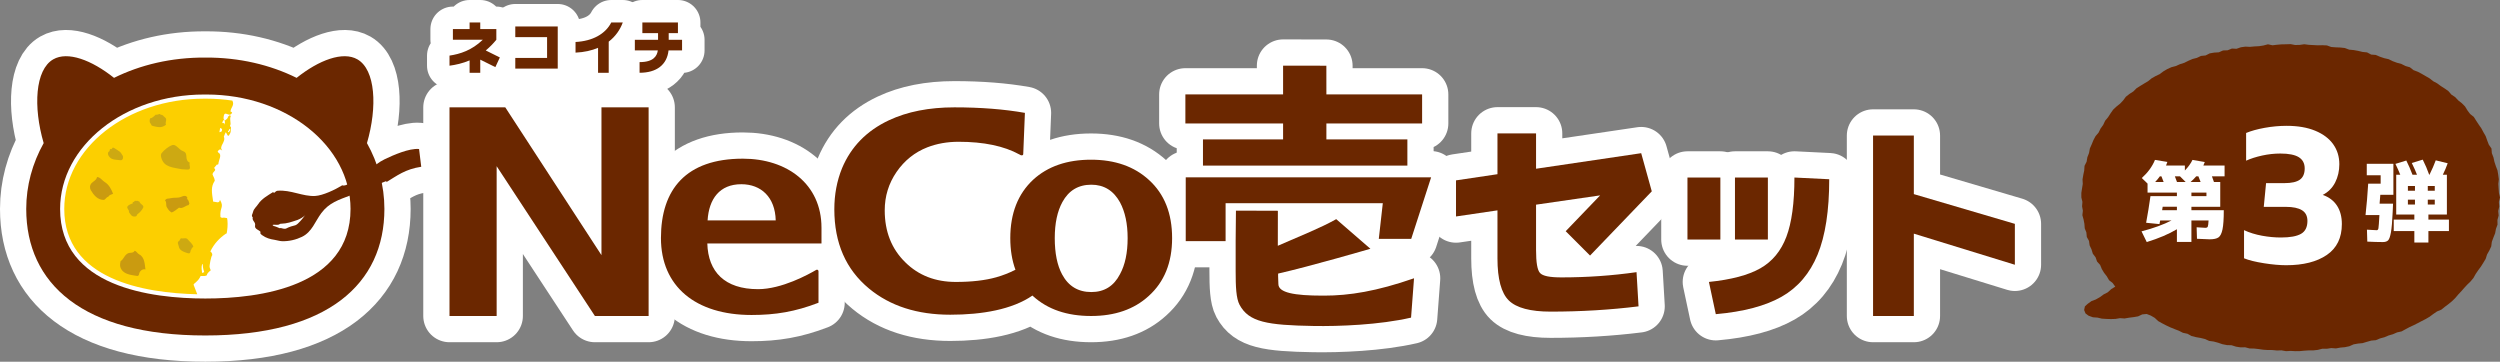 <?xml version="1.0" encoding="UTF-8"?>
<svg id="b" data-name="レイヤー 2" xmlns="http://www.w3.org/2000/svg" width="908.54" height="131.452" viewBox="0 0 908.54 131.452">
  <rect x="0" y="0" width="908.54" height="131.452" fill="#808080" stroke="none"/>
  <defs>
    <style>
      .d {
        fill: #6b2700;
      }

      .e {
        fill: #cda912;
      }

      .f {
        stroke-width: 16.344px;
      }

      .f, .g, .h {
        fill: #fff;
      }

      .f, .h {
        stroke: #fff;
        stroke-linecap: round;
        stroke-linejoin: round;
      }

      .i {
        fill: #fccf00;
      }

      .j {
        fill: #ca9b10;
      }

      .h {
        stroke-width: 19.068px;
      }
    </style>
  </defs>
  <g id="c" data-name="レイヤー 1">
    <g>
      <g>
        <path class="h" d="M153.083,60.606l-.791-6.461c-3.623-.321-9.347,2.216-12.537,3.745-1.033.496-1.993,1.116-2.921,1.793-.945-2.639-2.096-5.209-3.475-7.677,3.856-13.214,3.1-26.644-3.466-30.435-5.243-3.027-13.956.232-22.1,6.725-9.539-4.718-20.787-7.444-33.178-7.375-12.39-.069-23.638,2.657-33.178,7.375-8.144-6.494-16.857-9.752-22.1-6.725-6.567,3.791-7.323,17.221-3.467,30.435-4.088,7.315-6.338,15.463-6.338,23.933,0,27.118,20.474,45.979,65.082,45.979s65.082-18.862,65.082-45.979c0-3.219-.329-6.391-.956-9.489.578-.228,1.162-.462,1.733-.683-.188.228.033.284-.083.443,3.921-2.38,6.876-4.726,12.692-5.604Z"/>
        <g>
          <polygon class="g" points="410.85 69.583 361.848 52.85 339.738 48.667 324.798 68.388 325.694 88.108 352.287 97.968 386.947 106.035 401.289 102.749 414.137 91.693 410.85 69.583"/>
          <polygon class="g" points="217.346 26.445 174.53 26.445 213.05 75.559 217.346 26.445"/>
          <g>
            <g>
              <g>
                <g>
                  <polygon class="h" points="430.913 87.624 445.401 87.624 445.401 73.856 502.532 73.856 501.079 86.797 512.864 86.797 520.096 64.435 430.913 64.435 430.913 87.624"/>
                  <polygon class="h" points="466.295 50.667 437.178 50.667 437.178 60.192 511.464 60.192 511.464 50.667 482.031 50.667 482.031 44.867 516.817 44.867 516.817 34.311 482.031 34.311 482.022 23.881 466.295 23.854 466.295 34.311 430.786 34.311 430.786 44.867 466.295 44.867 466.295 50.667"/>
                  <path class="h" d="M480.662,107.436c-10.353,0-16.031-1.08-16.074-4.181-.027-1.965-.102-1.653-.102-2.896v-.933c11.866-2.692,33.539-9.023,33.539-9.023l-12.422-10.764c-5.732,3.223-12.39,5.82-21.224,9.682l.02-12.725-15.236-.05c0,2.347-.036,6.008-.106,10.975v10.972c0,5.592.163,9.931,1.423,12.278,3.381,6.288,10.03,7.408,26.938,7.695,9.104.156,23.841-.377,35.385-3.04l1.08-14.299c-13.649,4.752-23.577,6.308-32.688,6.308h-.533Z"/>
                </g>
                <g>
                  <path class="h" d="M417.546,65.401c-5.355-4.907-12.368-7.363-21.035-7.363-8.735,0-15.748,2.423-21.035,7.268-5.548,5.163-8.32,12.237-8.32,21.228,0,4.286.629,8.114,1.872,11.502-2.298,1.158-4.62,2.07-6.972,2.729-4.007,1.131-8.909,1.698-14.711,1.698-7.406,0-13.51-2.368-18.317-7.108-5.002-4.867-7.504-11.171-7.504-18.911,0-5.138,1.433-9.793,4.303-13.963,2.87-4.167,6.608-7.151,11.209-8.955,3.47-1.335,7.238-2.002,11.313-2.002,9.137,0,16.508,1.535,22.112,4.604h.006c.146.103.694.472,1.145.277.209-.087.244-.29.252-.48h0v-.008c.003-.06.006-.111.006-.163l.597-14.736c-7.541-1.335-16.081-2.005-25.62-2.005-9.21,0-17.151,1.571-23.819,4.704-8.076,3.806-13.746,9.611-17.015,17.413-1.872,4.604-2.805,9.576-2.805,14.915,0,12.275,4.205,21.884,12.615,28.821,7.672,6.337,17.514,9.505,29.521,9.505,11.611,0,22.516-1.904,29.868-6.964.087.084.174.171.266.255,5.287,4.78,12.3,7.173,21.035,7.173,8.667,0,15.647-2.425,20.937-7.265,5.675-5.103,8.513-12.113,8.513-21.038,0-8.99-2.805-16.033-8.415-21.133M407.028,99.631c-2.233,4.335-5.708,6.503-10.423,6.503-4.782,0-8.32-2.135-10.615-6.405-1.785-3.315-2.675-7.713-2.675-13.195,0-5.355.922-9.72,2.772-13.1,2.295-4.207,5.797-6.31,10.517-6.31,4.587,0,8.063,2.135,10.423,6.405,1.847,3.443,2.772,7.778,2.772,13.005,0,5.355-.925,9.72-2.772,13.097Z"/>
                  <g>
                    <path class="h" d="M235.717,114.837h-19.518l-35.709-54.442v54.442h-17.134V39.014h20.272l34.955,53.712v-53.712h17.134v75.823Z"/>
                    <path class="h" d="M257.05,88.487c.292,10.276,6.29,16.599,18.458,16.599,8.549,0,18.276-5.329,21.123-7.005.364-.214.823.051.823.473v11.47c-8.474,3.261-15.645,4.446-24.336,4.446-20.317,0-32.92-10.373-32.92-27.961,0-17.684,9.1-28.846,29.777-28.846,16.016,0,28.566,9.188,28.566,25.092v5.731h-41.491ZM281.908,80.09c-.195-8.4-5.285-13.142-12.498-13.142-7.897,0-11.776,5.335-12.262,13.142h24.761Z"/>
                  </g>
                </g>
              </g>
              <g>
                <path class="f" d="M247.873,14.455h-4.855v-2.411h3.354v-3.872h-12.927v3.872h5.701v2.411h-8.433v3.872h8.348c-.3,2.046-1.576,4.246-6.633,4.246v3.872c6.198,0,9.979-2.919,10.523-8.118h4.921v-3.872Z"/>
                <path class="f" d="M226.324,8.172h-4.18c-2.119,4.152-6.736,6.752-12.985,7.088v3.864c3.166-.142,5.881-.77,8.186-1.745v9.066h3.872v-11.31c2.456-1.898,4.147-4.32,5.107-6.964Z"/>
                <path class="f" d="M181.649,20.877l-5.118-2.54c1.303-1.079,2.593-2.354,3.847-3.889v-3.883h-5.847v-2.392h-3.873v2.392h-6.068s0,3.872,0,3.872h10.871c-4.015,3.858-8.239,5.194-12.104,5.77v3.669c2.267-.305,4.753-.844,7.301-1.932v4.502h3.873v-4.776l5.49,2.724,1.628-3.516Z"/>
                <polygon class="f" points="187.264 24.924 187.264 21.052 198.817 21.051 198.817 13.492 187.264 13.492 187.264 9.62 202.69 9.62 202.69 24.923 187.264 24.924"/>
              </g>
            </g>
            <g>
              <g>
                <polygon class="h" points="680.7 114.837 680.7 49.264 695.518 49.264 695.518 70.546 732.234 81.351 732.234 96.216 695.518 84.912 695.518 114.837 680.7 114.837"/>
                <path class="h" d="M563.506,113.25c-7.33,0-12.436-1.364-15.177-4.055-2.738-2.684-4.127-7.816-4.127-15.25v-17.496l-15.068,2.22v-13.119l15.068-2.243v-14.837h14.024v12.851l38.208-5.652,3.849,13.863-22.436,23.342-8.85-8.85,12.515-13.02-23.285,3.376v16.393c0,4.683.459,7.366,1.446,8.442.999,1.089,3.477,1.596,7.8,1.596,9.247,0,18.419-.64,27.268-1.905l.73,12.426c-10.208,1.272-20.959,1.918-31.964,1.918Z"/>
              </g>
              <g>
                <rect class="h" x="607.963" y="69.805" width="22.533" height="11.958" transform="translate(695.014 -543.446) rotate(90)"/>
                <rect class="h" x="625.228" y="69.806" width="22.533" height="11.957" transform="translate(712.279 -560.71) rotate(90)"/>
                <path class="h" d="M664.769,65.142c0,11.4-1.405,20.521-4.216,27.367-2.81,6.843-7.157,11.945-13.038,15.301-5.882,3.358-13.872,5.479-23.969,6.364l-2.498-11.712c8.12-.831,14.352-2.485,18.699-4.958,4.345-2.471,7.495-6.284,9.447-11.439,1.951-5.153,2.927-12.335,2.927-21.549l12.648.625Z"/>
              </g>
            </g>
          </g>
          <g>
            <g>
              <polygon class="d" points="680.7 114.837 680.7 49.264 695.518 49.264 695.518 70.546 732.234 81.351 732.234 96.216 695.518 84.912 695.518 114.837 680.7 114.837"/>
              <path class="d" d="M563.506,113.25c-7.33,0-12.436-1.364-15.177-4.055-2.738-2.684-4.127-7.816-4.127-15.25v-17.496l-15.068,2.22v-13.119l15.068-2.243v-14.837h14.024v12.851l38.208-5.652,3.849,13.863-22.436,23.342-8.85-8.85,12.515-13.02-23.285,3.376v16.393c0,4.683.459,7.366,1.446,8.442.999,1.089,3.477,1.596,7.8,1.596,9.247,0,18.419-.64,27.268-1.905l.73,12.426c-10.208,1.272-20.959,1.918-31.964,1.918Z"/>
            </g>
            <g>
              <rect class="d" x="607.963" y="69.805" width="22.533" height="11.958" transform="translate(695.014 -543.446) rotate(90)"/>
              <rect class="d" x="625.228" y="69.806" width="22.533" height="11.957" transform="translate(712.279 -560.71) rotate(90)"/>
              <path class="d" d="M664.769,65.142c0,11.4-1.405,20.521-4.216,27.367-2.81,6.843-7.157,11.945-13.038,15.301-5.882,3.358-13.872,5.479-23.969,6.364l-2.498-11.712c8.12-.831,14.352-2.485,18.699-4.958,4.345-2.471,7.495-6.284,9.447-11.439,1.951-5.153,2.927-12.335,2.927-21.549l12.648.625Z"/>
            </g>
          </g>
          <g>
            <g>
              <g>
                <polygon class="d" points="430.913 87.624 445.401 87.624 445.401 73.856 502.532 73.856 501.079 86.797 512.864 86.797 520.096 64.435 430.913 64.435 430.913 87.624"/>
                <polygon class="d" points="466.295 50.667 437.178 50.667 437.178 60.192 511.464 60.192 511.464 50.667 482.031 50.667 482.031 44.867 516.817 44.867 516.817 34.311 482.031 34.311 482.022 23.881 466.295 23.854 466.295 34.311 430.786 34.311 430.786 44.867 466.295 44.867 466.295 50.667"/>
                <path class="d" d="M480.662,107.436c-10.353,0-16.031-1.08-16.074-4.181-.027-1.965-.102-1.653-.102-2.896v-.933c11.866-2.692,33.539-9.023,33.539-9.023l-12.422-10.764c-5.732,3.223-12.39,5.82-21.224,9.682l.02-12.725-15.236-.05c0,2.347-.036,6.008-.106,10.975v10.972c0,5.592.163,9.931,1.423,12.278,3.381,6.288,10.03,7.408,26.938,7.695,9.104.156,23.841-.377,35.385-3.04l1.08-14.299c-13.649,4.752-23.577,6.308-32.688,6.308h-.533Z"/>
              </g>
              <g>
                <path class="d" d="M417.546,65.401c-5.355-4.907-12.368-7.363-21.035-7.363-8.735,0-15.748,2.423-21.035,7.268-5.548,5.163-8.32,12.237-8.32,21.228,0,4.286.629,8.114,1.872,11.502-2.298,1.158-4.62,2.07-6.972,2.729-4.007,1.131-8.909,1.698-14.711,1.698-7.406,0-13.51-2.368-18.317-7.108-5.002-4.867-7.504-11.171-7.504-18.911,0-5.138,1.433-9.793,4.303-13.963,2.87-4.167,6.608-7.151,11.209-8.955,3.47-1.335,7.238-2.002,11.313-2.002,9.137,0,16.508,1.535,22.112,4.604h.006c.146.103.694.472,1.145.277.209-.087.244-.29.252-.48h0v-.008c.003-.06.006-.111.006-.163l.597-14.736c-7.541-1.335-16.081-2.005-25.62-2.005-9.21,0-17.151,1.571-23.819,4.704-8.076,3.806-13.746,9.611-17.015,17.413-1.872,4.604-2.805,9.576-2.805,14.915,0,12.275,4.205,21.884,12.615,28.821,7.672,6.337,17.514,9.505,29.521,9.505,11.611,0,22.516-1.904,29.868-6.964.087.084.174.171.266.255,5.287,4.78,12.3,7.173,21.035,7.173,8.667,0,15.647-2.425,20.937-7.265,5.675-5.103,8.513-12.113,8.513-21.038,0-8.99-2.805-16.033-8.415-21.133M407.028,99.631c-2.233,4.335-5.708,6.503-10.423,6.503-4.782,0-8.32-2.135-10.615-6.405-1.785-3.315-2.675-7.713-2.675-13.195,0-5.355.922-9.72,2.772-13.1,2.295-4.207,5.797-6.31,10.517-6.31,4.587,0,8.063,2.135,10.423,6.405,1.847,3.443,2.772,7.778,2.772,13.005,0,5.355-.925,9.72-2.772,13.097Z"/>
                <g>
                  <path class="d" d="M235.717,114.837h-19.518l-35.709-54.442v54.442h-17.134V39.014h20.272l34.955,53.712v-53.712h17.134v75.823Z"/>
                  <path class="d" d="M257.05,88.487c.292,10.276,6.29,16.599,18.458,16.599,8.549,0,18.276-5.329,21.123-7.005.364-.214.823.051.823.473v11.47c-8.474,3.261-15.645,4.446-24.336,4.446-20.317,0-32.92-10.373-32.92-27.961,0-17.684,9.1-28.846,29.777-28.846,16.016,0,28.566,9.188,28.566,25.092v5.731h-41.491ZM281.908,80.09c-.195-8.4-5.285-13.142-12.498-13.142-7.897,0-11.776,5.335-12.262,13.142h24.761Z"/>
                </g>
              </g>
              <g>
                <g>
                  <path class="d" d="M133.359,52.005c3.856-13.214,3.1-26.644-3.466-30.435-5.243-3.027-13.956.232-22.1,6.725-9.539-4.718-20.787-7.444-33.178-7.375-12.39-.069-23.638,2.657-33.178,7.375-8.144-6.494-16.857-9.752-22.1-6.725-6.567,3.791-7.323,17.221-3.467,30.435-4.088,7.315-6.338,15.463-6.338,23.933,0,27.118,20.474,45.979,65.082,45.979s65.082-18.862,65.082-45.979c0-8.47-2.25-16.618-6.338-23.933Z"/>
                  <path class="g" d="M74.615,108.486c-19.709,0-52.772-4.229-52.772-32.549,0-22.931,23.467-41.587,52.313-41.587h.919c28.846,0,52.314,18.656,52.314,41.587,0,28.32-33.065,32.549-52.774,32.549Z"/>
                </g>
                <path class="d" d="M152.292,54.145l.791,6.461c-5.816.879-8.771,3.225-12.692,5.604.116-.16-.105-.215.083-.443-4.261,1.647-8.762,3.541-13.05,5.205-4.324,1.655-7.792,2.672-10.63,6.449-2.298,3.06-3.378,6.852-7.043,8.641-2.134,1.043-4.763,1.676-7.27,1.589-.862-.024-1.761-.346-2.653-.486-1.665-.246-3.107-.651-4.485-1.646-.358-.262-.994-.661-.627-1.219-.636-.807-2.238-1.036-2.023-2.262.298-1.46-1.158-1.671-.848-3.068-.656-.585-.021-1.221.131-2.012.284-1.123,1.137-1.716,1.793-2.702,1.313-2.013,3.495-3.196,5.455-4.441.113.366.394-.043.561.236.257-.367.651-.689,1.047-.725,4.754-.453,9.194,2.147,13.737,1.885,2.742-.163,7.225-2.262,9.788-3.862,1.286.443,3.187-.959,4.211-2.52-.125.289-.257.589-.397.879,4.324-1.719,7.359-5.789,11.582-7.817,3.19-1.529,8.914-4.066,12.537-3.745M111.42,77.792c-.131.119-.262.225-.394.333-.024.027-.06.054-.083.079-.887.759-1.767,1.323-2.847,1.737-2.37.749-3.584,1.295-6.103,1.38-.244-.028-.43.213-.618.289-.567.236-1.907-.098-2.39.174.131.072.283.152.415.214-.054.031-.101.064-.164.091.925.131,1.579.558,2.373.83.09.04.331-.01.409-.06.594.134,1.214.388,1.871.23.319-.13,1.158-.694,3.208-1.162.839-.174,1.456-.983,1.978-1.501.561-.654,1.048-1.129,1.495-1.828.107-.157.236-.282.373-.394.033-.021.06-.052.083-.079.131-.108.266-.203.394-.333Z"/>
                <g>
                  <path class="i" d="M84.374,40.937c-.202-.106-.387-.502-.606-.316.029-1.616,1.575-2.269.681-4.065-3.041-.45-6.171-.695-9.375-.695h-.919c-28.012,0-50.801,17.978-50.801,40.076,0,25.672,29.016,30.58,48.328,31.003-.571-1.485-1.163-3.032-1.309-3.395v-.01s-.003-.011-.003-.011l-.005-.044.002-.074c.006-.086.033-.144.084-.176.155-.214.38-.306.689-.6.26-.214.54-.495.812-.801l.358-.46c.22-.314.424-.653.573-1.049.238-.035.45-.03.663-.014l.165.01c.445.021.878.03,1.472-.278-.023-.531.561-1.076,1.091-1.547l.261-.16c-.013-.131-.02-.393-.02-.393-.019.006-.037.014-.05.02l-.006-.003-.047-.132-.237-.726c-.131-.481.546-4.105.98-4.377-.022-.857-.414-1.062-.714-1.332,1.376-2.891,3.427-4.939,5.581-6.414.12-.067.242-.117.358-.165.274-1.485.429-2.97.28-4.68-.025-.32-.073-.598-.136-.86-.696-.158-1.341-.242-1.832-.091l-.572-.28c-.339-3.717,1.465-3.396-.174-6.273-.275,1.499-1.359.691-2.477.64-.511-3.444-.904-5.375.587-7.578-.085-1.061-.539-1.444-.824-2.341.164-1.108,1.678-1.359.564-2.297l1.131-1.374c-.04.283.276.256.426-.043.114-1.515,1.435-3.367.069-4.115l-.295-.362c-.02-.367.872-1.265,1.312-.627l.343.115c-1.417-1.429,1.414-3.018.574-4.963.173-.567.437-1.067.647-1.605.511.214.755,2.391,1.532.558.069-.091.132-.196.179-.316.044-.185.096-.375.139-.57.069-.552.011-1.156.109-1.448l-.376-.523c.599-1.152-.321-2.169.297-3.593-.475-.786-.74.274-1.044.178.047.722-.606.98-.942,1.328-.077.014-.148-.003-.223-.024l.111,1.743c-.199-1.529-1.709.34-.578-1.766,0,0,.335.17.417.021-.261-.107-.408-.44-.374-.892.233-3.341,2.043.387,3.12-1.834ZM73.477,99.205v-.004s-.002-.01-.002-.01l-.019-.069-.025-.135-.043-.281c-.251-1.479-.1-2.745.293-2.762-.002.937.168,1.847.444,2.648l.05.157.023.074.016.037.007.014.002.016h.006c-.36.151-.622.259-.752.314ZM83.384,46.799l.299.396c-.21.424-.703,1.282-.858.605.27-.274.431-.552.559-1.001ZM80.462,47.844l-.735.203.285-1.562c.223.182,1.128.212.451,1.359Z"/>
                  <g>
                    <path class="e" d="M50.004,77.809c-.345.23-.149.754-.811.854-1.374.256-1.73-.805-2.347-1.575.273-.953-1.261-1.474-.26-2.37.514-.437,1.15-.583,1.718-.856-.183-.152-.013-.334.014-.499.618.316.462-.822,1.162-.282.421-.377.799.136,1.214.207.159.938,1.814,1.244,1.315,2.235-.474.903-1.153,1.693-2.005,2.286Z"/>
                    <path class="e" d="M66.025,61.501c-3.011-.673-6.462-.586-7.423-4.219-.19-.597-.176-1.296.163-1.668.977-1.157,2.393-2.389,3.897-2.903,1.372-.388,2.286,1.688,3.928,2.25,2.103.809.179,3.143,2.393,4.174-.522.756.998,2.646-1.087,2.484l-1.871-.117Z"/>
                    <path class="j" d="M68.59,74.521c-1.203.132-2.198,1.482-3.539.944-.966.703-1.635,1.371-2.665,1.757-.889-.553-1.06-.797-1.683-1.789-.597-.899.017-1.879-.714-2.533.318-.949,1.296-.642,2.161-.893,1.202-.302,2.489.052,3.698-.483.885-.408,1.969-.648,2.296.496l-.27.182c.67.472.697,1.01.967,1.738-.167.158-.211.368-.252.58Z"/>
                    <path class="j" d="M50.679,99.112c-.106.266-.123,1.241-.85,1.173-2.545-.396-5.256-.627-6.108-3.256-.206-.818-.004-1.572.107-2.145.999-.548,1.21-1.73,2.205-2.514,1.19-.988,2.062.002,2.925-1.228.711.192.874.885,1.672,1.331,2.048,1.021,1.975,3.959,2.233,5.455-.805-.32-1.825.346-2.184,1.184Z"/>
                    <path class="j" d="M39.336,71.499c-.844.223-1.024,1.16-1.718,1.151-2.187-.044-3.554-1.766-4.598-3.498-.466-.854-.434-1.791.25-2.587.673-.667,1.842-1.182,1.985-2.222,1.18.003,1.933,1.326,2.841,1.834,1.571.964,2.414,2.706,2.999,4.255-.694.285-1.351.372-1.759,1.067Z"/>
                    <path class="e" d="M43.796,58.236c-1.425-.204-3.053-.063-3.948-1.122-.514-.558-.822-1.206-.47-1.921.615-.141.396-.652.615-1.044,1.12.372.461-.986,1.584-.315.66.413,1.33.835,1.944,1.284.431.294.803,1.128,1.114,1.528.211.287.154,1.69-.84,1.591Z"/>
                    <path class="e" d="M58.053,46.202c-.98-.026-1.725-.197-2.662-.467-.497-.128-.344-.491-.616-.779-.558-.533-.453-1.425-.164-1.995.826-.026,1.422-.84,2.041-1.333.456.293,1.124-.338,1.528-.158.15.064.127.238.319.242l-.114.049c.785-.224.997.529,1.526.872,1.07.691-.059,1.762.418,2.701-.665.524-1.512.902-2.276.868Z"/>
                    <path class="e" d="M69.673,90.499c-.748.371-.099,1.984-1.488,1.504-1.271-.398-2.992-.951-3.205-2.415-.058-.584-.864-1.666.203-2.048-.003-.409.433-.528.529-.972.869.321,1.897-.391,2.535.448.564.76,1.84,1.59,1.999,2.726-.301.205-.754.407-.572.758Z"/>
                  </g>
                </g>
              </g>
            </g>
            <g>
              <path class="d" d="M247.873,14.455h-4.855v-2.411h3.354v-3.872h-12.927v3.872h5.701v2.411h-8.433v3.872h8.348c-.3,2.046-1.576,4.246-6.633,4.246v3.872c6.198,0,9.979-2.919,10.523-8.118h4.921v-3.872Z"/>
              <path class="d" d="M226.324,8.172h-4.18c-2.119,4.152-6.736,6.752-12.985,7.088v3.864c3.166-.142,5.881-.77,8.186-1.745v9.066h3.872v-11.31c2.456-1.898,4.147-4.32,5.107-6.964Z"/>
              <path class="d" d="M181.648,20.877l-5.118-2.54c1.303-1.079,2.593-2.354,3.847-3.889v-3.883h-5.847v-2.392h-3.873v2.392h-6.068s0,3.872,0,3.872h10.871c-4.015,3.858-8.239,5.194-12.104,5.77v3.669c2.267-.305,4.753-.844,7.301-1.932v4.502h3.873v-4.776l5.49,2.724,1.628-3.516Z"/>
              <polygon class="d" points="187.264 24.924 187.264 21.052 198.817 21.051 198.817 13.492 187.264 13.492 187.264 9.62 202.69 9.62 202.69 24.923 187.264 24.924"/>
            </g>
          </g>
        </g>
      </g>
      <g>
        <polygon class="d" points="758.674 110.438 760.057 109.434 761.646 108.832 763.12 107.999 764.494 106.998 766.006 106.22 767.263 105.062 768.718 104.174 767.776 102.855 766.473 101.836 765.657 100.427 764.664 99.154 763.831 97.772 763.212 96.266 762.106 95.044 761.565 93.509 760.564 92.2 760.089 90.644 759.403 89.18 759.176 87.552 758.378 86.116 758.225 84.487 757.624 82.975 757.505 81.357 757.206 79.777 756.767 78.21 756.95 76.574 756.659 74.982 756.787 73.369 756.397 71.76 756.393 70.111 756.647 68.47 756.909 66.84 756.824 65.178 757.103 63.552 757.441 61.94 757.549 60.277 758.309 58.768 758.584 57.138 759.189 55.605 759.491 53.962 760.16 52.451 760.786 50.922 761.564 49.465 762.662 48.188 763.383 46.712 764.342 45.378 765.045 43.871 766.105 42.608 766.995 41.216 767.946 39.86 769.154 38.727 770.452 37.692 771.582 36.501 772.58 35.158 773.879 34.138 775.276 33.245 776.448 32.073 777.847 31.196 779.251 30.336 780.664 29.501 781.946 28.454 783.378 27.646 784.865 26.941 786.195 25.943 787.618 25.105 789.12 24.425 790.732 23.998 792.229 23.328 793.797 22.831 795.273 22.096 796.784 21.439 798.383 21.035 799.884 20.32 801.55 20.152 803.049 19.393 804.68 19.115 806.347 19.016 807.883 18.338 809.55 18.277 811.107 17.646 812.787 17.726 814.366 17.179 815.997 16.948 817.665 17.026 819.303 16.874 820.947 16.787 822.577 16.532 824.198 16.098 825.865 16.457 827.506 16.26 829.148 16.123 830.799 16.089 832.449 16.037 834.095 16.356 835.74 16.322 837.393 16.076 839.033 16.29 840.676 16.379 842.32 16.466 843.974 16.433 845.624 16.503 847.217 17.081 848.857 17.205 850.509 17.269 852.148 17.447 853.715 18.042 855.358 18.195 856.979 18.481 858.577 18.873 860.229 19.04 861.725 19.833 863.394 19.965 864.916 20.624 866.475 21.145 868.088 21.515 869.576 22.245 871.12 22.813 872.717 23.252 874.191 23.993 875.793 24.448 877.119 25.491 878.664 26.077 880.119 26.844 881.54 27.672 882.964 28.493 884.262 29.512 885.713 30.294 887.036 31.267 888.426 32.152 889.776 33.098 890.861 34.365 892.242 35.283 893.367 36.488 894.674 37.508 895.832 38.683 896.702 40.112 897.685 41.426 899.013 42.476 899.893 43.874 900.795 45.252 901.736 46.607 902.52 48.057 903.341 49.487 903.892 51.049 904.481 52.582 905.444 53.968 905.573 55.67 906.162 57.2 906.516 58.801 907.027 60.362 907.624 61.918 907.899 63.544 908.119 65.178 907.933 66.849 908.034 68.482 908.158 70.118 908.54 71.76 908.126 73.403 908.271 75.052 907.9 76.673 908.046 78.34 907.608 79.94 907.64 81.616 907.07 83.18 906.76 84.798 906.142 86.331 905.574 87.869 905.356 89.539 904.66 91.036 903.841 92.472 903.341 94.06 902.49 95.474 901.614 96.869 900.635 98.195 899.71 99.55 898.901 100.994 897.855 102.267 896.664 103.413 895.55 104.616 894.472 105.853 893.342 107.046 892.276 108.316 891.094 109.471 889.816 110.517 888.49 111.5 887.209 112.543 885.648 113.185 884.294 114.113 882.971 115.098 881.554 115.932 880.088 116.679 878.633 117.444 877.167 118.186 875.674 118.871 874.221 119.649 872.771 120.441 871.144 120.8 869.638 121.459 868.057 121.918 866.539 122.56 864.948 122.985 863.421 123.627 861.756 123.775 860.174 124.226 858.595 124.698 856.946 124.857 855.329 125.146 853.783 125.833 852.172 126.174 850.529 126.32 848.907 126.621 847.233 126.495 845.605 126.746 843.952 126.739 842.333 127.154 840.696 127.338 839.045 127.34 837.398 127.445 835.754 127.603 834.101 127.621 832.449 127.524 830.787 127.622 829.129 127.325 827.467 127.373 825.812 127.208 824.15 127.202 822.494 127.094 820.848 126.857 819.2 126.67 817.534 126.636 815.915 126.21 814.233 126.238 812.589 125.979 810.991 125.468 809.311 125.416 807.68 125.094 806.099 124.552 804.499 124.12 802.844 123.895 801.316 123.203 799.704 122.815 798.055 122.527 796.439 122.115 794.966 121.297 793.319 120.95 791.833 120.191 790.28 119.6 788.739 118.974 787.234 118.266 785.755 117.501 784.31 116.682 783.066 115.517 781.637 114.688 780.129 114.101 778.523 114.261 777.007 114.973 775.375 115.252 773.735 115.455 772.108 115.741 770.448 115.624 768.814 115.902 767.162 115.954 765.507 115.907 763.858 115.799 762.244 115.421 760.59 115.306 759.031 114.737 757.914 113.912 757.41 112.669 757.684 111.353 758.674 110.438"/>
        <g>
          <path class="g" d="M778.366,64.697c2.227-2.013,3.824-4.21,4.788-6.588l4.5.739c-.173.558-.332.997-.482,1.318h6.845v1.8c1.285-1.35,2.206-2.635,2.763-3.856l4.467.771c-.256.686-.427,1.114-.513,1.286h7.713v3.921h-4.597c.279.75.526,1.436.74,2.057h2.281v8.999h-10.476v1.253h11.763c0,3.171-.156,5.495-.467,6.973s-.799,2.448-1.463,2.909c-.664.46-1.736.691-3.213.691-.792,0-2.326-.065-4.595-.193l-.13-4.178c1.714.128,2.776.192,3.182.192.45,0,.74-.139.868-.417.13-.278.225-1.028.289-2.25h-6.234v7.81h-5.271v-4.628c-2.978,1.778-6.632,3.331-10.959,4.66l-1.897-3.889c4.349-1.136,7.981-2.453,10.895-3.953h-4.114c-.043.15-.092.376-.145.675-.054.3-.092.514-.112.643l-4.853-.482c.6-3.214,1.124-6.438,1.574-9.674h9.61v-1.285h-10.67v-3.278l-2.089-2.025ZM785.5,64.086h-.579c-.536.75-1.104,1.436-1.704,2.057h3.086c-.408-1.093-.675-1.778-.804-2.057ZM791.124,76.395v-1.253h-5.174c-.066.385-.13.803-.194,1.253h5.368ZM790.384,64.086c.45,1.201.707,1.886.771,2.057h3.151l-2.058-2.057h-1.864ZM798.934,64.086h-.804c-.623.729-1.308,1.414-2.058,2.057h3.663c-.406-1.093-.674-1.778-.802-2.057ZM796.395,71.285h5.463v-1.285h-5.463v1.285Z"/>
          <path class="g" d="M864.782,74.019h4.886l-.13,3.021c-.15,3.364-.358,5.812-.626,7.343-.268,1.532-.605,2.512-1.012,2.941-.408.428-1.05.643-1.928.643-1.629,0-3.514-.053-5.657-.161l-.128-4.338c1.821.128,2.999.192,3.535.192.342,0,.557-.241.643-.723.085-.482.204-2.072.353-4.772h-5.046c.408-3.642.728-7.445.965-11.409h4.531v-3.053h-5.046v-4.178h9.674v11.28h-4.756c-.044.836-.13,1.907-.258,3.214ZM889.239,63.51v14.462h-6.717v1.832h7.457v4.179h-7.457v4.146h-5.11v-4.146h-7.488v-4.179h7.488v-1.832h-6.589v-14.462h1.479c-.536-1.328-1.124-2.646-1.767-3.953l3.953-1.221c.771,1.521,1.52,3.246,2.25,5.174h1.639c-.45-1.2-1.083-2.624-1.897-4.274l3.985-1.222c.942,1.886,1.724,3.718,2.345,5.496h.097c.942-1.906,1.703-3.653,2.281-5.239l4.339,1.061c-.493,1.393-1.081,2.786-1.767,4.178h1.478ZM877.638,67.591h-2.57v1.736h2.57v-1.736ZM875.067,72.573v1.768h2.57v-1.768h-2.57ZM884.836,69.327v-1.736h-2.539v1.736h2.539ZM884.836,72.573h-2.539v1.768h2.539v-1.768Z"/>
          <path class="g" d="M822.729,95.656c-3.078-.483-5.481-1.081-7.21-1.792v-10.223c1.982.915,4.158,1.589,6.523,2.022,2.363.432,4.666.648,6.904.648,3.305,0,5.734-.445,7.286-1.335,1.551-.889,2.327-2.453,2.327-4.691,0-1.779-.661-3.076-1.984-3.89-1.321-.814-3.28-1.221-5.874-1.221h-8.01l.838-8.622h6.638c2.593,0,4.475-.42,5.645-1.258,1.169-.839,1.755-2.2,1.755-4.082,0-1.83-.713-3.19-2.137-4.082-1.425-.889-3.662-1.335-6.714-1.335-2.187,0-4.388.242-6.6.725-2.212.483-4.158,1.106-5.836,1.869v-10.071c1.831-.763,4.082-1.386,6.753-1.869,2.669-.483,5.327-.726,7.973-.726,4.068,0,7.539.598,10.413,1.794,2.873,1.196,5.047,2.836,6.521,4.921,1.476,2.085,2.214,4.5,2.214,7.246,0,2.443-.509,4.656-1.525,6.639-1.019,1.983-2.518,3.484-4.502,4.501,2.289.814,4.017,2.123,5.189,3.93,1.169,1.805,1.754,4.031,1.754,6.675,0,4.985-1.818,8.723-5.455,11.215-3.637,2.492-8.558,3.737-14.762,3.737-2.342,0-5.049-.242-8.125-.725Z"/>
        </g>
      </g>
    </g>
  </g>
</svg>